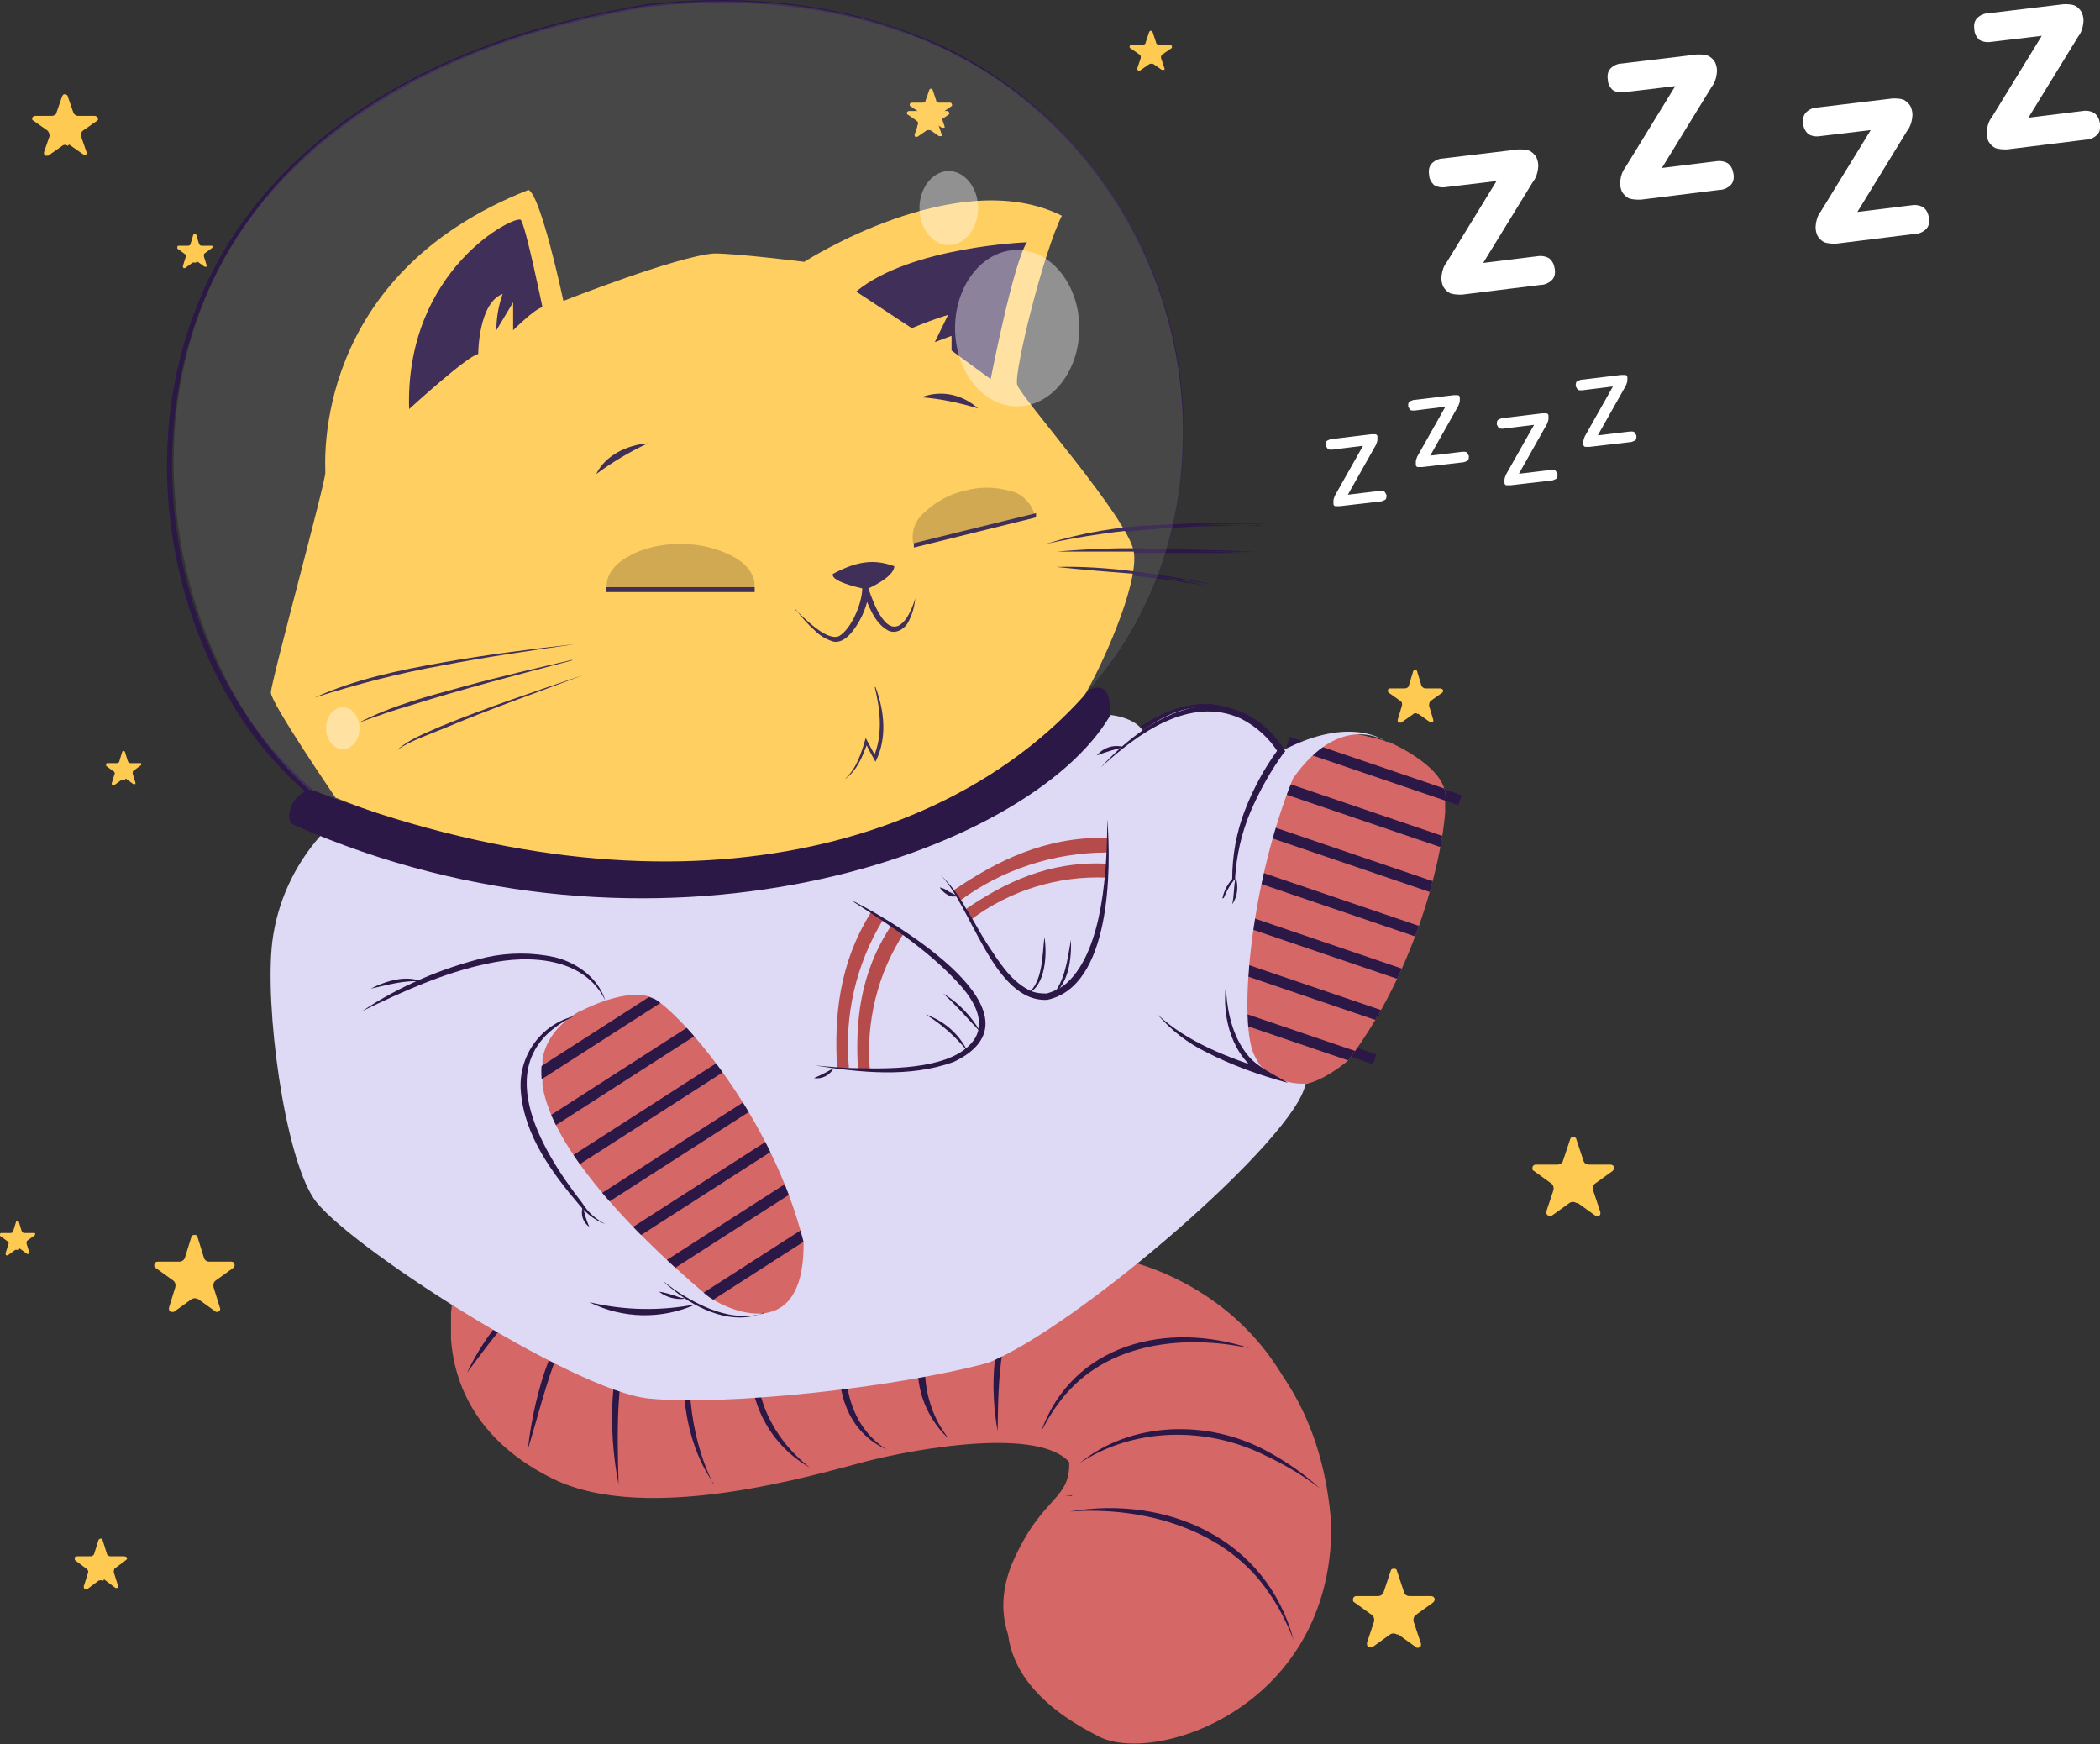 <?xml version="1.0" encoding="UTF-8"?>
<svg xmlns="http://www.w3.org/2000/svg" version="1.1" xmlns:xlink="http://www.w3.org/1999/xlink" viewBox="0 0 300.8 249.8">
  <rect x="0" y="0" width="300.8" height="249.8" fill="#333333" stroke="none"/>
  <defs>
    <style>
      .cls-1 {
        clip-path: url(#clippath-6);
      }

      .cls-2 {
        clip-path: url(#clippath-7);
      }

      .cls-3 {
        clip-path: url(#clippath-17);
      }

      .cls-4 {
        clip-path: url(#clippath-15);
      }

      .cls-5 {
        fill: #ffca51;
      }

      .cls-6 {
        clip-path: url(#clippath-18);
      }

      .cls-7 {
        clip-path: url(#clippath-4);
      }

      .cls-8 {
        fill: #ded9f4;
      }

      .cls-9 {
        clip-path: url(#clippath-9);
      }

      .cls-10 {
        clip-path: url(#clippath-10);
      }

      .cls-11 {
        fill: #fff;
      }

      .cls-12 {
        opacity: .4;
      }

      .cls-13 {
        clip-path: url(#clippath-11);
      }

      .cls-14 {
        fill: none;
      }

      .cls-15 {
        clip-path: url(#clippath-1);
      }

      .cls-16 {
        fill: #2b1847;
      }

      .cls-17 {
        isolation: isolate;
      }

      .cls-18 {
        clip-path: url(#clippath-5);
      }

      .cls-19 {
        clip-path: url(#clippath-20);
      }

      .cls-20 {
        clip-path: url(#clippath-8);
      }

      .cls-21 {
        fill: #b64b4b;
      }

      .cls-22 {
        clip-path: url(#clippath-3);
      }

      .cls-23 {
        clip-path: url(#clippath-12);
      }

      .cls-24 {
        clip-path: url(#clippath-14);
      }

      .cls-25 {
        clip-path: url(#clippath-19);
      }

      .cls-26 {
        fill: #cba03f;
      }

      .cls-27 {
        fill: #d66767;
      }

      .cls-28 {
        clip-path: url(#clippath-16);
      }

      .cls-29 {
        clip-path: url(#clippath-2);
      }

      .cls-30 {
        opacity: .1;
      }

      .cls-31 {
        clip-path: url(#clippath-13);
      }

      .cls-32 {
        clip-path: url(#clippath);
      }

      .cls-33 {
        opacity: 0;
      }
    </style>
    <clipPath id="clippath">
      <rect class="cls-14" x="65.4" y="180.2" width="123.9" height="66.7"/>
    </clipPath>
    <clipPath id="clippath-1">
      <rect class="cls-14" x="177.2" y="105" width="28.1" height="49.2"/>
    </clipPath>
    <clipPath id="clippath-2">
      <rect class="cls-14" x="40.3" y="144.5" width="145.4" height="53.9"/>
    </clipPath>
    <clipPath id="clippath-3">
      <rect class="cls-14" x="78.2" y="141.5" width="36.9" height="44.9"/>
    </clipPath>
    <clipPath id="clippath-4">
      <rect class="cls-14" x="119.5" y="129.9" width="6.6" height="22"/>
    </clipPath>
    <clipPath id="clippath-5">
      <rect class="cls-14" x="122.5" y="131.8" width="6.6" height="20.4"/>
    </clipPath>
    <clipPath id="clippath-6">
      <rect class="cls-14" x="136.2" y="119.4" width="21.6" height="8.8"/>
    </clipPath>
    <clipPath id="clippath-7">
      <rect class="cls-14" x="137.7" y="122.9" width="20" height="7.9"/>
    </clipPath>
    <clipPath id="clippath-8">
      <rect class="cls-14" x="64.6" y="181.9" width="126.2" height="67.9"/>
    </clipPath>
    <clipPath id="clippath-9">
      <rect class="cls-14" x="38.8" y="37.8" width="106.2" height="87"/>
    </clipPath>
    <clipPath id="clippath-10">
      <rect class="cls-14" x="24.9" y=".2" width="144.7" height="124.4"/>
    </clipPath>
    <clipPath id="clippath-11">
      <rect class="cls-14" x="46.7" y="24.5" width="107.9" height="82.8"/>
    </clipPath>
    <clipPath id="clippath-12">
      <rect class="cls-14" x="178.4" y="105.3" width="28.6" height="50.1"/>
    </clipPath>
    <clipPath id="clippath-13">
      <path class="cls-14" d="M198.8,106.2s7.6,3.2,8.2,7.3c.6,4.1-2.5,23.3-13.9,38.4-12.1,9.9-14.8-3.7-14.6-6.2.4-12.7,2.7-40.3,16-40.3,1.5,0,3,.3,4.4.9h0Z"/>
    </clipPath>
    <clipPath id="clippath-14">
      <rect class="cls-14" x="39" y="145.6" width="148" height="54.9"/>
    </clipPath>
    <clipPath id="clippath-15">
      <rect class="cls-14" x="77.7" y="142.5" width="37.5" height="45.7"/>
    </clipPath>
    <clipPath id="clippath-16">
      <path class="cls-14" d="M93.8,143.1c3.6,2.1,16.7,16.4,21.3,34.8.2,15.6-12.1,9.2-14,7.5-10.6-9-34.1-31.1-18.2-40.5,0,0,4.5-2.4,8.1-2.4.9,0,1.9.2,2.7.6h0Z"/>
    </clipPath>
    <clipPath id="clippath-17">
      <rect class="cls-14" x="119.7" y="130.6" width="6.8" height="22.4"/>
    </clipPath>
    <clipPath id="clippath-18">
      <rect class="cls-14" x="122.7" y="132.6" width="6.7" height="20.8"/>
    </clipPath>
    <clipPath id="clippath-19">
      <rect class="cls-14" x="136.6" y="120" width="22" height="9"/>
    </clipPath>
    <clipPath id="clippath-20">
      <rect class="cls-14" x="138.2" y="123.5" width="20.4" height="8.1"/>
    </clipPath>
  </defs>
  <!-- Generator: Adobe Illustrator 28.7.1, SVG Export Plug-In . SVG Version: 1.2.0 Build 142)  -->
  <g>
    <g id="Capa_1">
      <g>
        <g id="Grupo_479" class="cls-17">
          <g id="Grupo_478">
            <g class="cls-32">
              <g id="Grupo_477">
                <g id="Trazado_2981">
                  <path class="cls-27" d="M160.7,180.4s26.6,4.7,28.6,35.9c0,25.9-25.6,33.9-33.1,29.4-4.6-2.3-16.2-9.1-11.3-21.6,4.5-10.5,8.8-8.9,8.2-15.6-2.7-6.7-22.4-3.1-29.2-1.3s-30.8,9-44.1,2.4-15-17.4-14.3-24.2,95.1-5,95.1-5"/>
                </g>
              </g>
            </g>
          </g>
        </g>
        <g id="Trazado_2982">
          <path class="cls-16" d="M152.5,214.3c10.5-.8,22.1,2.4,28.1,11.5,1.2,1.7,2.2,3.5,3,5.4l.5,1.1c-3.8-14.2-17.7-20.4-31.6-18"/>
        </g>
        <g id="Trazado_2983">
          <path class="cls-16" d="M153.8,207.4c7.7-5.1,17.8-5.2,26-1.2,2.8,1.3,5.4,2.9,7.9,4.7-2.3-2.1-4.8-3.9-7.6-5.3-8.2-4.4-19.1-4.2-26.3,1.8"/>
        </g>
        <g id="Trazado_2984">
          <path class="cls-16" d="M177.8,191.2c-11.6-3.9-25-.6-29.4,11.8.7-1.3,1.4-2.5,2.3-3.7,6.1-8.7,17.4-10.1,27.1-8.1"/>
        </g>
        <g id="Trazado_2985">
          <path class="cls-16" d="M142.3,203c.1-6.3,0-16.9,5.4-21.1-.9.4-1.6,1-2.3,1.7-4.1,4.8-4.2,13.4-3.1,19.4"/>
        </g>
        <g id="Trazado_2986">
          <path class="cls-16" d="M135.2,203.7c-3.9-5-4-11.8-1.7-17.4.4-1.3,1.1-2.7,1.7-4-.5.8-1.1,1.6-1.6,2.4-.2.4-.8,1.5-1,2-.9,2-1.4,4.2-1.5,6.4-.3,4,1.2,7.8,4.1,10.6"/>
        </g>
        <g id="Trazado_2987">
          <path class="cls-16" d="M126.7,205.5c-5.3-3.2-6.5-9.7-5.4-15.5.5-2.6,1.2-5.2,2.2-7.7-1.1,1.9-1.9,3.9-2.5,6-2,6.3-.9,14.3,5.7,17.2"/>
        </g>
        <g id="Trazado_2988">
          <path class="cls-16" d="M115.9,208.1c-5.9-4.6-8.8-11.7-6.9-19,.6-2.3,1.5-4.6,2.6-6.7-1.4,2-2.5,4.2-3.3,6.6-2.4,7.4.8,15.4,7.5,19.2"/>
        </g>
        <g id="Trazado_2989">
          <path class="cls-16" d="M102.4,210.4c-3.6-7.2-3.9-15.7-3-23.6.1-1.1.3-2.3.5-3.4-.3,1.1-.6,2.2-.9,3.4-1.6,7.7-1.3,17,3.4,23.6"/>
        </g>
        <g id="Trazado_2990">
          <path class="cls-16" d="M89,210.4c-.2-7.9-.6-17.9,3.4-25-5,6.2-4.8,17.5-3.4,25"/>
        </g>
        <g id="Trazado_2991">
          <path class="cls-16" d="M76.2,205.5c1.8-6,3.3-12.6,6.4-18,.5-.8,1.1-1.5,1.7-2.1-5.1,3.2-7.6,14.4-8.2,20.1"/>
        </g>
        <g id="Trazado_2992">
          <path class="cls-16" d="M67.7,194.7c3.5-4.5,8-11.3,13.6-13-6,.5-11.3,7.9-13.6,13"/>
        </g>
        <g id="Trazado_2997">
          <path class="cls-16" d="M130.9,77c0,.7,3,1.2,6.2,1.2s5.2-.4,5.2-1.2-3.2-1.2-6.3-1.2-5.1.5-5.1,1.2"/>
        </g>
        <g id="Trazado_3000">
          <path class="cls-16" d="M90.3,84.4c0,.6,3.5,1.2,7.8,1.2s7.8-.5,7.8-1.2-3.5-1.2-7.8-1.2-7.8.5-7.8,1.2"/>
        </g>
        <g id="Trazado_3001">
          <path class="cls-16" d="M59.6,59s8.1-7.4,9.6-7.7c0,0,0-7.1,3.5-8.4-.5,1.6-.9,3.4-.9,5.1l2.4-3.9v3.9s3-3.1,4.2-3.2c0,0-2.4-11.5-3-12.3s-16.3,6.8-15.7,26.6"/>
        </g>
        <g id="Trazado_3002">
          <path class="cls-16" d="M122.5,42.6l7.8,5.1c1.7-.7,3.4-1.3,5.1-1.9l-1.9,3.8,2.4-.9v2l5.5,4s3.3-16.6,5.2-19.2c0,0-16.3.6-24,6.9"/>
        </g>
        <g id="Trazado_3003">
          <path class="cls-16" d="M139.6,59c-2.1-2-5.2-2.6-7.9-1.6,2.7.2,5.4.8,7.9,1.6"/>
        </g>
        <g id="Trazado_3004">
          <path class="cls-16" d="M93.1,64c-2.9.2-6,1.7-7.3,4.3,2.3-1.7,4.7-3.1,7.3-4.3"/>
        </g>
        <g id="Trazado_3005">
          <path class="cls-16" d="M114,87.3c.8,1.1,1.7,2.1,2.7,3,.7.7,1.7,1.3,2.7,1.5,1.2.2,2.2-.8,2.8-1.6,1.3-1.7,2.1-3.7,2.2-5.7h-.8c.7,2.2,1.6,4.5,3.5,5.7,1.2.6,2.5-.3,2.9-1.3.5-1,.8-2,.9-3.1-.3,1-.7,2-1.3,2.9-2.5,3.5-4.6-2.2-5.3-4.2l-.9-2.8v2.9c-.1,2-1.5,5.4-3.3,6.5-1.8.8-5-2.5-6.2-3.7"/>
        </g>
        <g id="Trazado_3006">
          <path class="cls-16" d="M127.8,81.2c-2.4-.9-4.8-1-8.6,1.1-.4,1.2,4.7,2.2,4.7,2.2,0,0,4-1.7,3.9-3.3"/>
        </g>
        <g id="Trazado_3007">
          <path class="cls-16" d="M125,98.3c.8,3.2,1.2,6.8-.2,9.9h.4c-.5-.9-1-1.8-1.5-2.7-.6,2.1-1.2,4.4-3,5.8,1.8-1.2,2.6-3.3,3.2-5.2h-.4c.5.9,1,1.8,1.4,2.7,1.6-3.3,1.2-7.2,0-10.5"/>
        </g>
        <g id="Trazado_3008">
          <path class="cls-16" d="M180.5,75.3c-5.3-.2-10.6-.1-15.8.2-5.3.2-10.5,1.1-15.6,2.6h0c10.3-2.3,21-2.8,31.4-2.9"/>
        </g>
        <g id="Trazado_3009">
          <path class="cls-16" d="M178.6,79.2c-4.7-.2-9.3-.3-14-.4-4.7-.2-9.3,0-14,.4h0c9.3,0,18.7,0,28,0"/>
        </g>
        <g id="Trazado_3010">
          <path class="cls-16" d="M172.7,83.8c-7.3-1.3-14.7-2.7-22.1-2.4h0c3.7.3,7.4.6,11.1,1,3.7.3,7.5,1,11,1.4"/>
        </g>
        <g id="Trazado_3014">
          <path class="cls-5" d="M133.2,18.6l1.3.9c.1,0,.3,0,.4,0,0,0,0-.1,0-.2l-.5-1.5c0-.2,0-.4.2-.5l1.3-.9c.1,0,.1-.2,0-.4,0,0-.1-.1-.2-.1h-1.6c-.2,0-.4-.1-.4-.3l-.5-1.5c0-.1-.2-.2-.3-.2,0,0-.1,0-.2.2l-.5,1.5c0,.2-.2.3-.4.3h-1.6c-.1,0-.3.1-.3.3,0,0,0,.2.1.2l1.3.9c.2.1.2.3.2.5l-.5,1.5c0,.1,0,.3.2.3,0,0,.2,0,.2,0l1.3-.9c.2-.1.4-.1.5,0h0Z"/>
        </g>
        <g id="Trazado_3017">
          <path class="cls-5" d="M203.1,102.2l1.7,1.2c.1.1.4,0,.5,0,0,0,0-.2,0-.3l-.6-2c0-.2,0-.5.2-.7l1.7-1.2c.1-.1.2-.3,0-.5,0,0-.2-.1-.3-.1h-2.1c-.3,0-.5-.2-.6-.4l-.6-2c0-.2-.2-.3-.4-.2-.1,0-.2.1-.2.2l-.6,2c0,.2-.3.4-.6.4h-2.1c-.2,0-.3.1-.3.3,0,.1,0,.2.1.3l1.7,1.2c.2.1.3.4.2.7l-.6,2c0,.2,0,.4.2.4,0,0,.2,0,.3,0l1.7-1.2c.2-.2.5-.2.7,0h0Z"/>
        </g>
        <g id="Trazado_3018">
          <path class="cls-5" d="M28.3,186l2.5,1.8c.2.2.5.1.7-.1,0-.1.1-.3,0-.4l-.9-2.9c-.1-.4,0-.8.3-1l2.5-1.8c.2-.2.3-.5.1-.7,0-.1-.2-.2-.4-.2h-3.1c-.4,0-.7-.2-.8-.6l-.9-2.9c0-.3-.4-.4-.6-.3-.2,0-.3.2-.3.3l-.9,2.9c-.1.4-.5.6-.8.6h-3.1c-.3,0-.5.2-.5.5,0,.2,0,.3.2.4l2.5,1.8c.3.2.4.6.3,1l-.9,2.9c0,.3,0,.5.3.6.1,0,.3,0,.4,0l2.5-1.8c.3-.2.7-.2,1,0h0Z"/>
        </g>
        <g id="Trazado_3022">
          <path class="cls-5" d="M9.9,20.7l2,1.4c.2.1.4,0,.5,0,0-.1,0-.2,0-.3l-.8-2.3c0-.3,0-.6.3-.8l2-1.4c.2-.1.2-.4,0-.5,0-.1-.2-.2-.3-.2h-2.4c-.3,0-.6-.2-.7-.5l-.8-2.3c0-.2-.3-.3-.5-.3-.1,0-.2.1-.3.3l-.8,2.3c0,.3-.4.5-.7.5h-2.4c-.2,0-.4.2-.4.4,0,.1,0,.2.2.3l2,1.4c.2.2.3.5.3.8l-.8,2.3c0,.2,0,.4.2.5.1,0,.2,0,.4,0l2-1.4c.2-.2.6-.2.8,0h0Z"/>
        </g>
        <g id="Trazado_3023">
          <path class="cls-5" d="M165.1,9.1l1.3.9c.1,0,.3,0,.4,0,0,0,0-.1,0-.2l-.5-1.5c0-.2,0-.4.2-.5l1.3-.9c.1,0,.1-.2,0-.4,0,0-.1-.1-.2-.1h-1.6c-.2,0-.4-.1-.4-.3l-.5-1.5c0-.1-.2-.2-.3-.2,0,0-.1,0-.2.2l-.5,1.5c0,.2-.2.3-.4.3h-1.6c-.1,0-.3.1-.3.3,0,0,0,.2.1.2l1.3.9c.2.1.2.3.2.5l-.5,1.5c0,.1,0,.3.2.3,0,0,.2,0,.2,0l1.3-.9c.2-.1.4-.1.5,0h0Z"/>
        </g>
        <g id="Trazado_3024">
          <path class="cls-5" d="M14.9,226.2l1.6,1.2c.1.1.3,0,.4,0,0,0,0-.2,0-.3l-.6-1.9c0-.2,0-.5.2-.6l1.6-1.2c.1-.1.2-.3,0-.4,0,0-.2-.1-.3-.1h-2c-.2,0-.5-.2-.5-.4l-.6-1.9c0-.2-.2-.3-.4-.2,0,0-.2.1-.2.2l-.6,1.9c0,.2-.3.4-.5.4h-2c-.2,0-.3.1-.3.3s0,.2.1.3l1.6,1.2c.2.1.3.4.2.6l-.6,1.9c0,.2,0,.3.2.4,0,0,.2,0,.3,0l1.6-1.2c.2-.1.5-.1.7,0h0Z"/>
        </g>
        <g id="Grupo_551" class="cls-17">
          <g id="Grupo_550">
            <g class="cls-15">
              <g id="Grupo_549">
                <g id="Trazado_3090">
                  <path class="cls-27" d="M197.2,105.9s7.4,3.1,8,7.2-2.4,22.9-13.7,37.7c-11.8,9.7-14.5-3.7-14.3-6.1.4-13.7,3.1-45.2,20-38.8"/>
                </g>
              </g>
            </g>
          </g>
        </g>
        <g id="Rectángulo_358">
          <rect class="cls-16" x="196" y="97.4" width="1.5" height="26" transform="translate(28.9 261.1) rotate(-71.2)"/>
        </g>
        <g id="Rectángulo_359">
          <rect class="cls-16" x="193" y="103.2" width="1.5" height="26" transform="translate(21.4 262.2) rotate(-71.2)"/>
        </g>
        <g id="Rectángulo_360">
          <rect class="cls-16" x="191.2" y="109.4" width="1.5" height="26" transform="translate(14.3 264.8) rotate(-71.2)"/>
        </g>
        <g id="Rectángulo_361">
          <rect class="cls-16" x="189.1" y="115.7" width="1.5" height="26" transform="translate(6.9 267) rotate(-71.2)"/>
        </g>
        <g id="Rectángulo_362">
          <rect class="cls-16" x="187.4" y="121.9" width="1.5" height="26" transform="translate(-.1 269.7) rotate(-71.2)"/>
        </g>
        <g id="Rectángulo_363">
          <rect class="cls-16" x="184.5" y="127.8" width="1.5" height="26" transform="translate(-7.6 270.8) rotate(-71.2)"/>
        </g>
        <g id="Rectángulo_364">
          <rect class="cls-16" x="183.8" y="134.5" width="1.5" height="26" transform="translate(-14.5 274.7) rotate(-71.2)"/>
        </g>
        <g id="Trazado_3091-2">
          <path class="cls-14" d="M197.2,105.9s7.4,3.1,8,7.2-2.4,22.9-13.7,37.7c-11.8,9.7-14.5-3.7-14.3-6.1.4-12.4,2.6-39.6,15.7-39.6,1.5,0,2.9.3,4.3.9"/>
        </g>
        <g id="Grupo_558" class="cls-33">
          <g id="Grupo_557">
            <g class="cls-29">
              <g id="Grupo_556">
                <g id="Trazado_3094">
                  <path d="M40.3,144.5s7,19.8,8.9,21.5,34.2,20.9,43.2,22.6,44.1-2.5,46.4-3.2,38-22.4,42.8-32.2c1.5,1,2,1,4.2.8-.7,4.1-20.4,26.6-44.7,39.3-24,5.6-34.5,5.1-47.8,5-20.5-4.8-45.4-25.6-47.2-28.2-4.2-5.9-5.8-25.6-5.8-25.6"/>
                </g>
              </g>
            </g>
          </g>
        </g>
        <g id="Grupo_561" class="cls-17">
          <g id="Grupo_560">
            <g class="cls-22">
              <g id="Grupo_559">
                <g id="Trazado_3095">
                  <path class="cls-27" d="M83.5,143.9s7.1-3.9,10.6-1.8,16.4,16.1,21,34.2c.2,15.3-11.9,9.1-13.7,7.4-10.4-8.9-33.5-30.6-17.9-39.8"/>
                </g>
              </g>
            </g>
          </g>
        </g>
        <g id="Rectángulo_368">
          <rect class="cls-16" x="73.8" y="146.3" width="26" height="1.5" transform="translate(-65.7 70.1) rotate(-32.7)"/>
        </g>
        <g id="Rectángulo_369">
          <rect class="cls-16" x="76.4" y="152.3" width="26" height="1.5" transform="translate(-68.5 72.5) rotate(-32.7)"/>
        </g>
        <g id="Rectángulo_370">
          <rect class="cls-16" x="80.2" y="157.5" width="26" height="1.5" transform="translate(-70.7 75.4) rotate(-32.7)"/>
        </g>
        <g id="Rectángulo_371">
          <rect class="cls-16" x="83.8" y="163.1" width="26" height="1.5" transform="translate(-73.1 78.2) rotate(-32.7)"/>
        </g>
        <g id="Rectángulo_372">
          <rect class="cls-16" x="87.6" y="168.3" width="26" height="1.5" transform="translate(-75.3 81.1) rotate(-32.7)"/>
        </g>
        <g id="Rectángulo_373">
          <rect class="cls-16" x="90.4" y="174.2" width="26" height="1.5" transform="translate(-78.1 83.5) rotate(-32.7)"/>
        </g>
        <g id="Rectángulo_374">
          <rect class="cls-16" x="95.2" y="179" width="26" height="1.5" transform="translate(-79.9 86.8) rotate(-32.7)"/>
        </g>
        <g id="Trazado_3096-2">
          <path class="cls-14" d="M94.1,142.1c3.5,2.1,16.4,16.1,21,34.2.2,15.3-11.9,9.1-13.7,7.4-10.4-8.9-33.5-30.6-17.9-39.8,0,0,4.4-2.4,8-2.4.9,0,1.8.2,2.6.6"/>
        </g>
        <g id="Grupo_568" class="cls-17">
          <g id="Grupo_567">
            <g class="cls-7">
              <g id="Grupo_566">
                <g id="Trazado_3097">
                  <path class="cls-21" d="M124.4,129.9l1.8,1.1c-3.8,6.3-5.5,13.6-4.9,20.9h-1.7c-.4-7.2.2-14.7,4.8-22"/>
                </g>
              </g>
            </g>
          </g>
        </g>
        <g id="Grupo_571" class="cls-17">
          <g id="Grupo_570">
            <g class="cls-18">
              <g id="Grupo_569">
                <g id="Trazado_3098">
                  <path class="cls-21" d="M127.4,131.8l1.7,1c-3.7,5.7-5.4,12.6-4.8,19.4h-1.7c-.4-6.7.2-13.6,4.8-20.4"/>
                </g>
              </g>
            </g>
          </g>
        </g>
        <g id="Grupo_574" class="cls-17">
          <g id="Grupo_573">
            <g class="cls-1">
              <g id="Grupo_572">
                <g id="Trazado_3099">
                  <path class="cls-21" d="M157.8,119.5v2.1c-7.5,0-14.7,2.4-20.7,6.7l-.9-1.4c6.1-4.1,12.9-7.5,21.6-7.4"/>
                </g>
              </g>
            </g>
          </g>
        </g>
        <g id="Grupo_577" class="cls-17">
          <g id="Grupo_576">
            <g class="cls-2">
              <g id="Grupo_575">
                <g id="Trazado_3100">
                  <path class="cls-21" d="M157.7,123v2c-6.8-.2-13.5,1.8-19.1,5.9l-.9-1.4c5.6-3.8,11.8-6.9,20-6.5"/>
                </g>
              </g>
            </g>
          </g>
        </g>
        <g id="Trazado_3101">
          <path class="cls-16" d="M174.2,127.9c.3-1,.9-1.9,1.6-2.7.2-3.2.9-6.4,2.2-9.4,1.2-3,2.8-5.8,4.8-8.4l.2-.2c-.7-1.2-1.6-2.3-2.6-3.2-7.8-7.1-17.4-1-23.2,5.5,5.1-4.7,12.5-10.1,19.7-6.8,2.2,1.1,4,2.7,5.3,4.8v-.5c-1.9,2.6-3.5,5.6-4.7,8.6-1.2,3.1-1.8,6.3-1.8,9.6-.7.8-1.1,1.7-1.4,2.7"/>
        </g>
        <g id="Trazado_3102">
          <path class="cls-16" d="M175.8,124.9c-.3,1.3-.2,2.5-.5,3.8.7-1.1.9-2.5.5-3.8"/>
        </g>
        <g id="Trazado_3103">
          <path class="cls-16" d="M160.1,106.6c-1.4-.3-2.9,0-3.8,1.2,1.2-.5,2.5-.9,3.8-1.2"/>
        </g>
        <g id="Trazado_3104">
          <path class="cls-16" d="M174.4,140.2c-.6,4.7.8,10.2,5.2,12.6l.3-.8c-5.3-1.8-10.9-3.9-15.1-7.7,1.9,2.2,4.2,4,6.8,5.3,3.7,1.9,7.5,3.3,11.5,4.3-1.7-1-4.4-2.3-5.7-3.9-2.2-2.7-3-6.3-3-9.7"/>
        </g>
        <g id="Trazado_3105">
          <path class="cls-16" d="M87.1,142.4c-1-3.1-4-5.3-7.1-6.1-3.2-.7-6.4-.7-9.6,0-6.2,1.5-12.1,4-17.5,7.5,5.7-2.7,11.5-5.4,17.7-6.7,5.8-1.3,13.6-.9,16.5,5.2"/>
        </g>
        <g id="Trazado_3106">
          <path class="cls-16" d="M61.4,139.7c-2.3-.9-5.1-.1-7.2.9,2.4-.5,4.8-1.3,7.2-.9"/>
        </g>
        <g id="Trazado_3107">
          <path class="cls-16" d="M82.5,144.5c-4.6,1.3-7.7,5.7-7.3,10.5.5,6.2,4.4,11.4,8.3,16,.9,1.2,2.2,2.1,3.6,2.7-1.3-.7-2.5-1.7-3.3-3-6-7.7-13.4-20.3-1.3-26.2"/>
        </g>
        <g id="Trazado_3108">
          <path class="cls-16" d="M84,171.3c-.4,1,0,2.2.8,2.9-.4-.9-.7-1.9-.8-2.9"/>
        </g>
        <g id="Trazado_3109">
          <path class="cls-16" d="M109.5,186.3c-4.4,1.3-8.9-.9-12.5-3.3-.5-.4-1-.8-1.6-1.1.5.4,1,.9,1.4,1.3,3.4,2.8,8.3,5,12.7,3.2"/>
        </g>
        <g id="Trazado_3110">
          <path class="cls-16" d="M99.9,185c-5,1-10.1.8-15.1-.3,4.7,2.4,10.2,2.5,15.1.3"/>
        </g>
        <g id="Trazado_3111">
          <path class="cls-16" d="M98.4,184.2c0,.2-.3,0-.4,0-.5,0-.9-.3-1.4-.4-.6-.2-1.3-.4-1.9-.5,1,.8,2.3,1.2,3.6,1,0,0,.2-.1.1-.2"/>
        </g>
        <g id="Trazado_3112">
          <path class="cls-16" d="M157.8,116.8c0,6.7-.5,18.4-5.7,23.1-.8.7-1.8,1.2-2.9,1.4-.9,0-1.8-.1-2.6-.6-2.6-1.4-4.2-4-5.7-6.4-1-1.7-2-3.4-3-5.1-.9-1.8-2.2-3.3-3.6-4.7,4.5,4.3,7.5,18.1,15.1,17.7,8.9-1.9,9.1-18.3,8.5-25.4"/>
        </g>
        <g id="Trazado_3113">
          <path class="cls-16" d="M136.6,127.6c-.4-.2-.8-.4-1.2-.6-.4-.2-.8-.4-1.2-.6.4.6,1,1.1,1.7,1.3.2,0,.5,0,.7,0"/>
        </g>
        <g id="Trazado_3114">
          <path class="cls-16" d="M152.7,133.8c-.5,2.7-.8,5.7-2.7,7.9,2.3-1.7,2.8-5.2,2.7-7.9"/>
        </g>
        <g id="Trazado_3115">
          <path class="cls-16" d="M149,133.4c-.3,2.4-.2,6.4-2.4,7.9,2.6-1.1,2.7-5.6,2.4-7.9"/>
        </g>
        <g id="Trazado_3116">
          <path class="cls-16" d="M122.1,128.5c5.4,3.5,11,7.1,15.3,12,1.7,2,3.4,4.8,1.8,7.3-2.8,4.2-11.4,4.2-16,4.2-2.2,0-4.3-.2-6.5-.4,6.4,1,13.3,1.8,19.5-.5,13.7-6.5-7.7-19.4-14.1-22.6"/>
        </g>
        <g id="Trazado_3117">
          <path class="cls-16" d="M140,146.8c-1.2-2.3-3.1-4.2-5.4-5.5,1.9,1.7,3.5,3.7,5.4,5.5"/>
        </g>
        <g id="Trazado_3118">
          <path class="cls-16" d="M138.1,149.5c-1.2-2.5-3.3-4.4-5.9-5.2,2.3,1.4,4.3,3.1,5.9,5.2"/>
        </g>
        <g id="Trazado_3119">
          <path class="cls-16" d="M119.3,151.9c-.9.5-1.8,1-2.7,1.4,1.1.2,2.2-.4,2.7-1.4"/>
        </g>
        <g id="Grupo_601">
          <g id="Trazado_3126">
            <path class="cls-11" d="M209.4,42.2c-.6,0-1.1,0-1.7-.2-.4-.2-.8-.6-1-1-.2-.5-.3-1-.2-1.6.1-.7.3-1.3.7-1.8l8.1-13.2.2,1.4-8.4,1c-.6.1-1.2,0-1.7-.3-.4-.4-.7-.9-.7-1.5-.1-.6,0-1.2.4-1.6.4-.4,1-.7,1.6-.7l10.8-1.3c.6,0,1.1,0,1.6.2.4.2.8.6,1,1,.2.5.3,1,.2,1.6-.1.7-.3,1.3-.7,1.8l-8.1,13.2-.2-1.4,8.9-1.1c.6-.1,1.2,0,1.7.3.5.4.7.9.8,1.5.1.6,0,1.2-.4,1.6-.4.4-1,.7-1.6.7l-11.3,1.4Z"/>
          </g>
          <g id="Trazado_3125">
            <path class="cls-11" d="M235,28.6c-.6,0-1.1,0-1.7-.2-.4-.2-.8-.6-1-1-.2-.5-.3-1-.2-1.6.1-.7.3-1.3.7-1.8l8.1-13.2.2,1.4-8.4,1c-.6.1-1.2,0-1.7-.3-.4-.4-.7-.9-.7-1.5-.1-.6,0-1.2.4-1.6.4-.4,1-.7,1.6-.7l10.8-1.3c.6,0,1.1,0,1.6.2.4.2.8.6,1,1,.2.5.3,1,.2,1.6-.1.7-.3,1.3-.7,1.8l-8.1,13.2-.2-1.4,8.9-1.1c.6-.1,1.2,0,1.7.3.5.4.7.9.8,1.5.1.6,0,1.2-.4,1.6-.4.4-1,.7-1.6.7l-11.3,1.4Z"/>
          </g>
          <g id="Trazado_3124">
            <path class="cls-11" d="M263,34.9c-.6,0-1.1,0-1.7-.2-.4-.2-.8-.6-1-1-.2-.5-.3-1-.2-1.6.1-.7.3-1.3.7-1.8l8.1-13.2.2,1.4-8.4,1c-.6.1-1.2,0-1.7-.3-.4-.4-.7-.9-.7-1.5-.1-.6,0-1.2.4-1.6.4-.4,1-.7,1.6-.7l10.8-1.3c.6,0,1.1,0,1.6.2.4.2.8.6,1,1,.2.5.3,1,.2,1.6-.1.7-.3,1.3-.7,1.8l-8.1,13.2-.2-1.4,8.9-1.1c.6-.1,1.2,0,1.7.3.5.4.7.9.8,1.5.1.6,0,1.2-.4,1.6-.4.4-1,.7-1.6.7l-11.3,1.4Z"/>
          </g>
          <g id="Trazado_3123">
            <path class="cls-11" d="M287.5,21.4c-.6,0-1.1,0-1.7-.2-.4-.2-.8-.6-1-1-.2-.5-.3-1-.2-1.6.1-.7.3-1.3.7-1.8l8.1-13.2.2,1.4-8.4,1c-.6.1-1.2,0-1.7-.3-.4-.4-.7-.9-.7-1.5-.1-.6,0-1.2.4-1.6.4-.4,1-.7,1.6-.7l10.8-1.3c.6,0,1.1,0,1.6.2.4.2.8.6,1,1,.2.5.3,1,.2,1.6-.1.7-.3,1.3-.7,1.8l-8.1,13.2-.2-1.4,8.9-1.1c.6-.1,1.2,0,1.7.3.5.4.7.9.8,1.5.1.6,0,1.2-.4,1.6-.4.4-1,.7-1.6.7l-11.3,1.4Z"/>
          </g>
        </g>
        <g id="Grupo_598">
          <g id="Z" class="cls-17">
            <g class="cls-17">
              <path class="cls-11" d="M191.9,72.5c-.2,0-.4,0-.6,0-.2,0-.3-.2-.3-.3,0-.2,0-.3,0-.5,0-.2.1-.4.2-.7l4.4-7.8v.6c0,0-4.8.6-4.8.6-.3,0-.5,0-.6-.1-.1-.1-.2-.3-.3-.5,0-.2,0-.4.1-.6.1-.1.3-.2.6-.3l5.8-.7c.2,0,.4,0,.6,0,.2,0,.3.2.3.3,0,.2,0,.3,0,.5,0,.2-.1.4-.2.7l-4.4,7.8v-.6c0,0,5-.6,5-.6.3,0,.5,0,.6.1.1.1.2.3.3.5,0,.2,0,.4-.1.6-.1.1-.3.2-.6.3l-6,.7Z"/>
            </g>
          </g>
          <g id="Z-2" class="cls-17">
            <g class="cls-17">
              <path class="cls-11" d="M203.7,66.9c-.2,0-.4,0-.6,0-.2,0-.3-.2-.3-.3,0-.2,0-.3,0-.5,0-.2.1-.4.2-.7l4.4-7.8v.6c0,0-4.8.6-4.8.6-.3,0-.5,0-.6-.1-.1-.1-.2-.3-.3-.5,0-.2,0-.4.1-.6.1-.1.3-.2.6-.3l5.8-.7c.2,0,.4,0,.6,0,.2,0,.3.2.3.3,0,.2,0,.3,0,.5,0,.2-.1.4-.2.7l-4.4,7.8v-.6c0,0,5-.6,5-.6.3,0,.5,0,.6.1.1.1.2.3.3.5,0,.2,0,.4-.1.6-.1.1-.3.2-.6.3l-6,.7Z"/>
            </g>
          </g>
          <g id="Z-3" class="cls-17">
            <g class="cls-17">
              <path class="cls-11" d="M216.4,69.5c-.2,0-.4,0-.6,0-.2,0-.3-.2-.3-.3,0-.2,0-.3,0-.5,0-.2.1-.4.2-.7l4.4-7.8v.6c0,0-4.8.6-4.8.6-.3,0-.5,0-.6-.1-.1-.1-.2-.3-.3-.5,0-.2,0-.4.1-.6.1-.1.3-.2.6-.3l5.8-.7c.2,0,.4,0,.6,0,.2,0,.3.2.3.3,0,.2,0,.3,0,.5,0,.2-.1.4-.2.7l-4.4,7.8v-.6c0,0,5-.6,5-.6.3,0,.5,0,.6.1.1.1.2.3.3.5,0,.2,0,.4-.1.6-.1.1-.3.2-.6.3l-6,.7Z"/>
            </g>
          </g>
          <g id="Z-4" class="cls-17">
            <g class="cls-17">
              <path class="cls-11" d="M227.7,64c-.2,0-.4,0-.6,0-.2,0-.3-.2-.3-.3,0-.2,0-.3,0-.5,0-.2.1-.4.2-.7l4.4-7.8v.6c0,0-4.8.6-4.8.6-.3,0-.5,0-.6-.1-.1-.1-.2-.3-.3-.5,0-.2,0-.4.1-.6.1-.1.3-.2.6-.3l5.8-.7c.2,0,.4,0,.6,0,.2,0,.3.2.3.3,0,.2,0,.3,0,.5,0,.2-.1.4-.2.7l-4.4,7.8v-.6c0,0,5-.6,5-.6.3,0,.5,0,.6.1.1.1.2.3.3.5,0,.2,0,.4-.1.6-.1.1-.3.2-.6.3l-6,.7Z"/>
            </g>
          </g>
        </g>
        <g id="Grupo_479-2" class="cls-17">
          <g id="Grupo_478-2">
            <g class="cls-20">
              <g id="Grupo_477-2">
                <g id="Trazado_2981-2">
                  <path class="cls-27" d="M161.6,182.1s27,4.8,29.1,36.5c0,26.4-26.1,34.5-33.7,29.9-4.7-2.4-16.5-9.3-11.5-22,4.6-10.7,8.9-9,8.4-15.9-2.8-6.8-22.8-3.1-29.8-1.3s-31.3,9.2-44.9,2.5-15.3-17.7-14.5-24.7,96.9-5.1,96.9-5.1"/>
                </g>
              </g>
            </g>
          </g>
        </g>
        <g id="Trazado_2982-2">
          <path class="cls-16" d="M153.2,216.5c10.6-.8,22.5,2.5,28.6,11.7,1.2,1.7,2.2,3.6,3,5.5l.5,1.2c-3.9-14.5-18.1-20.8-32.1-18.4"/>
        </g>
        <g id="Trazado_2983-2">
          <path class="cls-16" d="M154.6,209.6c7.8-5.2,18.2-5.3,26.5-1.2,2.8,1.3,5.5,2.9,8,4.8-2.3-2.1-4.9-3.9-7.7-5.4-8.3-4.5-19.4-4.3-26.8,1.8"/>
        </g>
        <g id="Trazado_2984-2">
          <path class="cls-16" d="M179,193.1c-11.8-3.9-25.4-.7-29.9,12,.7-1.3,1.4-2.6,2.3-3.8,6.2-8.9,17.7-10.3,27.6-8.2"/>
        </g>
        <g id="Trazado_2985-2">
          <path class="cls-16" d="M142.9,205c.1-6.5,0-17.2,5.5-21.5-.9.4-1.7,1-2.3,1.8-4.2,4.9-4.3,13.6-3.2,19.7"/>
        </g>
        <g id="Trazado_2986-2">
          <path class="cls-16" d="M135.7,205.8c-3.9-5.1-4-12-1.7-17.7.4-1.3,1.2-2.7,1.7-4-.6.8-1.1,1.6-1.6,2.5-.2.5-.8,1.6-1,2-.9,2.1-1.4,4.3-1.6,6.5-.3,4,1.3,8,4.2,10.8"/>
        </g>
        <g id="Trazado_2987-2">
          <path class="cls-16" d="M127,207.6c-5.3-3.3-6.6-9.9-5.5-15.7.5-2.7,1.3-5.3,2.2-7.9-1.1,1.9-1.9,4-2.6,6.1-2,6.4-.9,14.5,5.9,17.5"/>
        </g>
        <g id="Trazado_2988-2">
          <path class="cls-16" d="M116,210.2c-6-4.7-9-11.9-7-19.4.6-2.4,1.5-4.7,2.6-6.9-1.5,2-2.6,4.3-3.3,6.7-2.4,7.5.8,15.7,7.7,19.6"/>
        </g>
        <g id="Trazado_2989-2">
          <path class="cls-16" d="M102.2,212.6c-3.7-7.4-4-15.9-3-24,.2-1.2.4-2.3.5-3.5-.3,1.1-.7,2.3-.9,3.4-1.7,7.9-1.3,17.3,3.5,24.1"/>
        </g>
        <g id="Trazado_2990-2">
          <path class="cls-16" d="M88.6,212.6c-.2-8.1-.6-18.3,3.4-25.4-5.1,6.3-4.9,17.8-3.4,25.4"/>
        </g>
        <g id="Trazado_2991-2">
          <path class="cls-16" d="M75.6,207.6c1.9-6.1,3.3-12.8,6.5-18.3.5-.8,1.1-1.5,1.8-2.1-5.2,3.2-7.7,14.6-8.3,20.5"/>
        </g>
        <g id="Trazado_2992-2">
          <path class="cls-16" d="M66.9,196.6c3.5-4.6,8.1-11.5,13.9-13.2-6.1.5-11.5,8.1-13.9,13.2"/>
        </g>
        <g id="Trazado_2993">
          <path class="cls-5" d="M48.1,114.3s-9.3-13.6-9.3-15.1,7.8-30,7.8-31.5-1.9-28.3,29.1-40.5c1.8.8,5,15.9,5,15.9,0,0,16.2-6.4,21.6-6.8,3.3,0,12.9,1.2,12.9,1.2,0,0,21.9-14.1,36.9-6.6-2.6,5.1-6.9,22.4-6.4,24.2s15.9,19.1,16.7,23.9-5,17.3-7.2,20.8-35.9,42.9-107,14.5"/>
        </g>
        <g id="Grupo_482" class="cls-33">
          <g id="Grupo_481">
            <g class="cls-9">
              <g id="Grupo_480">
                <g id="Trazado_2994">
                  <path d="M58.7,37.8s-10.1,11.8-8.7,30.6-3.8,21-2.4,26.6,5.4,13.3,6.5,14.3,24.4,19.8,90.6.4c4,3.7-34.3,17.3-42.1,14.6-13.7,1.8-40-1.8-54.4-10-1.9-2.6-7.4-10.6-9.3-15.1,1.5-7.9,7.8-31.5,7.8-31.5-.3-11.2,4.1-22.1,12.1-29.9"/>
                </g>
              </g>
            </g>
          </g>
        </g>
        <g id="Trazado_3001-2">
          <path class="cls-16" d="M58.7,58.5s8.2-7.5,9.8-7.8c0,0,0-7.3,3.5-8.6-.6,1.7-.9,3.4-.9,5.2l2.4-4v4s3.1-3.1,4.2-3.3c0,0-2.4-11.7-3.1-12.5s-16.6,7-16,27.1"/>
        </g>
        <g id="Trazado_3002-2">
          <path class="cls-16" d="M122.7,41.8l7.9,5.2c1.7-.7,3.5-1.4,5.2-1.9l-1.9,3.9,2.4-.9v2.1l5.6,4.1s3.3-16.9,5.2-19.6c0,0-16.6.6-24.4,7"/>
        </g>
        <g id="Trazado_3003-2">
          <path class="cls-16" d="M140.1,58.5c-2.2-2-5.3-2.7-8.1-1.6,2.7.2,5.5.8,8.1,1.6"/>
        </g>
        <g id="Trazado_3004-2">
          <path class="cls-16" d="M92.8,63.5c-2.9.2-6.1,1.7-7.4,4.4,2.3-1.7,4.8-3.2,7.4-4.4"/>
        </g>
        <g id="Trazado_3005-2">
          <path class="cls-16" d="M114,87.3c.8,1.1,1.7,2.1,2.7,3,.8.8,1.7,1.3,2.7,1.6,1.2.2,2.2-.8,2.8-1.6,1.3-1.7,2.1-3.7,2.3-5.8l-.9.2c.8,2,1.6,4.5,3.6,5.6,1.2.6,2.5-.3,3-1.4.5-1,.8-2.1.9-3.2-.3,1-.7,2-1.3,2.9-2.6,3.6-4.7-2.2-5.4-4.3l-.9-2.8v3c-.1,2-1.5,5.5-3.3,6.6-1.8.8-5-2.6-6.3-3.8"/>
        </g>
        <g id="Trazado_3006-2">
          <path class="cls-16" d="M128.1,81.1c-2.5-.9-4.9-1-8.8,1.1-.4,1.2,4.8,2.2,4.8,2.2,0,0,4.1-1.7,4-3.4"/>
        </g>
        <g id="Trazado_3007-2">
          <path class="cls-16" d="M125.3,98.4c.8,3.3,1.2,6.9-.2,10.1h.4c-.5-.9-1-1.9-1.5-2.8-.6,2.1-1.3,4.4-3,5.9,1.8-1.2,2.6-3.4,3.3-5.3h-.4c.5,1,1,1.9,1.5,2.8,1.7-3.3,1.3-7.3,0-10.7"/>
        </g>
        <g id="Trazado_3008-2">
          <path class="cls-16" d="M181.8,75c-5.4-.2-10.7-.1-16.1.2-5.4.2-10.7,1.1-15.9,2.7h0c10.5-2.3,21.4-2.9,32-2.9"/>
        </g>
        <g id="Trazado_3009-2">
          <path class="cls-16" d="M179.8,79c-4.7-.2-9.5-.3-14.2-.4-4.7-.2-9.5,0-14.2.4h0c9.5,0,19.1,0,28.5,0"/>
        </g>
        <g id="Trazado_3010-2">
          <path class="cls-16" d="M173.8,83.7c-7.4-1.4-14.9-2.7-22.5-2.5h0c3.8.4,7.5.7,11.3,1,3.7.4,7.6,1,11.2,1.5"/>
        </g>
        <g id="Trazado_3011">
          <path class="cls-16" d="M82,92.3c-6.3.7-12.5,1.5-18.7,2.6-6.2,1.1-12.5,2.4-18.2,5h0c6-1.9,12.1-3.5,18.3-4.6,6.2-1.2,12.5-2.1,18.7-3"/>
        </g>
        <g id="Trazado_3012">
          <path class="cls-16" d="M82,94.5c-5.2,1.2-10.4,2.4-15.5,3.8-5.1,1.4-10.3,2.7-15.1,5.2h0c2.5-.9,5-1.8,7.5-2.5,7.6-2.4,15.4-4.4,23-6.4"/>
        </g>
        <g id="Trazado_3013">
          <path class="cls-16" d="M83.5,96.7c-6.8,2.3-13.7,4.6-20.3,7.3-2.2,1-4.5,1.8-6.3,3.4h0c1.9-1.3,4.3-2.1,6.5-3,6.6-2.8,13.5-5.2,20.1-7.7"/>
        </g>
        <g id="Trazado_3014-2">
          <path class="cls-5" d="M133.6,17.4l1.3.9c.1,0,.3,0,.4,0,0,0,0-.2,0-.2l-.5-1.5c0-.2,0-.4.2-.5l1.3-.9c.1,0,.1-.2,0-.4,0,0-.1-.1-.2-.1h-1.6c-.2,0-.4-.1-.4-.3l-.5-1.5c0-.1-.2-.2-.3-.2,0,0-.1,0-.2.2l-.5,1.5c0,.2-.2.3-.4.3h-1.6c-.1,0-.3.1-.3.3,0,0,0,.2.1.2l1.3.9c.2.1.2.3.2.5l-.5,1.5c0,.1,0,.3.2.3,0,0,.2,0,.2,0l1.3-.9c.2-.1.4-.1.5,0h0Z"/>
        </g>
        <g id="Trazado_3015">
          <path class="cls-5" d="M200.3,234.1l2.5,1.8c.2.2.5.1.7-.1,0-.1.1-.3,0-.5l-1-3c-.1-.4,0-.8.3-1l2.5-1.8c.2-.2.3-.5.1-.7,0-.1-.3-.2-.4-.2h-3.1c-.4,0-.7-.2-.8-.6l-1-3c0-.3-.4-.4-.6-.3-.2,0-.3.2-.3.3l-1,3c-.1.4-.5.6-.8.6h-3.1c-.3,0-.5.2-.5.5,0,.2,0,.3.2.4l2.5,1.8c.3.2.4.6.3,1l-1,3c0,.3,0,.5.3.6.2,0,.3,0,.5,0l2.5-1.8c.3-.2.7-.2,1,0h0Z"/>
        </g>
        <g id="Trazado_3016">
          <path class="cls-5" d="M226,172.3l2.5,1.8c.2.2.5.1.7-.1,0-.1.1-.3,0-.5l-1-3c-.1-.4,0-.8.3-1l2.5-1.8c.2-.2.3-.5.1-.7,0-.1-.3-.2-.4-.2h-3.1c-.4,0-.7-.2-.8-.6l-1-3c0-.3-.4-.4-.6-.3-.2,0-.3.2-.3.3l-1,3c-.1.4-.5.6-.8.6h-3.1c-.3,0-.5.2-.5.5,0,.2,0,.3.2.4l2.5,1.8c.3.2.4.6.3,1l-1,3c0,.3,0,.5.3.6.2,0,.3,0,.5,0l2.5-1.8c.3-.2.7-.2,1,0h0Z"/>
        </g>
        <g id="Trazado_3019">
          <path class="cls-5" d="M2.8,178.8l1.1.8c0,0,.2,0,.3,0,0,0,0-.1,0-.2l-.4-1.3c0-.2,0-.3.1-.4l1.1-.8c0,0,.1-.2,0-.3,0,0-.1,0-.2,0h-1.3c-.2,0-.3-.1-.4-.3l-.4-1.3c0-.1-.2-.2-.3-.1,0,0-.1,0-.1.1l-.4,1.3c0,.2-.2.3-.4.3H.2c-.1,0-.2,0-.2.2,0,0,0,.1,0,.2l1.1.8c.1,0,.2.3.1.4l-.4,1.3c0,.1,0,.2.1.3,0,0,.1,0,.2,0l1.1-.8c.1,0,.3,0,.5,0h0Z"/>
        </g>
        <g id="Trazado_3020">
          <path class="cls-5" d="M18,111.5l1.1.8c0,0,.2,0,.3,0,0,0,0-.1,0-.2l-.4-1.3c0-.2,0-.3.1-.4l1.1-.8c0,0,.1-.2,0-.3,0,0-.1,0-.2,0h-1.3c-.2,0-.3-.1-.4-.3l-.4-1.3c0-.1-.2-.2-.3-.1,0,0-.1,0-.1.1l-.4,1.3c0,.2-.2.3-.4.3h-1.3c-.1,0-.2,0-.2.2,0,0,0,.1,0,.2l1.1.8c.1,0,.2.3.1.4l-.4,1.3c0,.1,0,.2.1.3,0,0,.1,0,.2,0l1.1-.8c.1,0,.3,0,.5,0h0Z"/>
        </g>
        <g id="Trazado_3021">
          <path class="cls-5" d="M28.2,37.4l1.1.8c0,0,.2,0,.3,0,0,0,0-.1,0-.2l-.4-1.3c0-.2,0-.3.1-.4l1.1-.8c0,0,.1-.2,0-.3,0,0-.1,0-.2,0h-1.3c-.2,0-.3-.1-.4-.3l-.4-1.3c0-.1-.2-.2-.3-.1,0,0-.1,0-.1.1l-.4,1.3c0,.2-.2.3-.4.3h-1.3c-.1,0-.2,0-.2.2,0,0,0,.1,0,.2l1.1.8c.1,0,.2.3.1.4l-.4,1.3c0,.1,0,.2.1.3,0,0,.1,0,.2,0l1.1-.8c.1,0,.3,0,.5,0h0Z"/>
        </g>
        <g id="Trazado_3085">
          <path class="cls-16" d="M44.8,113.1c-19.4-16.6-25.3-47-15.5-70.3C38.1,21.6,59.3,8.9,80.9,3.5c3.9-1,7.8-1.8,11.8-2.5,11.9-1.3,24.2-.6,35.6,3.3,25.1,8.1,41.8,32.8,41.1,59-.2,12.8-4.7,25.7-13.3,35.4,8.6-9.6,13.1-22.5,13.4-35.4.8-26.3-16-51.1-41.1-59.3C116.9,0,104.6-.7,92.6.6c-3.9.7-7.9,1.5-11.8,2.5-21.7,5.4-43.1,18.1-52.1,39.5-7.6,17.9-5.9,39.2,3.4,56.2,3.1,5.7,7.2,10.8,12.1,15l.6-.7Z"/>
        </g>
        <g id="Grupo_599">
          <g id="Sustracción_1">
            <path class="cls-26" d="M86.8,84.1h21.3c0,0,0-.1,0-.2,0-1.6-1.1-3.1-3.1-4.2-2.3-1.2-4.9-1.8-7.5-1.8-2.6,0-5.2.5-7.5,1.8-2,1.1-3.1,2.6-3.1,4.2s0,.1,0,.2h0Z"/>
          </g>
          <g id="Línea_26">
            <path class="cls-16" d="M86.8,84.8h21.3v-.7h-21.3v.7Z"/>
          </g>
        </g>
        <g id="Grupo_600">
          <g id="Sustracción_1-2">
            <path class="cls-26" d="M130.8,77.9l17.3-4.3v-.2c-.6-1.6-1.9-2.8-3.5-3.1-2.1-.6-4.4-.6-6.5,0-2.2.5-4.1,1.6-5.7,3.1-1.3,1.1-1.9,2.7-1.6,4.4v.2s0,0,0,0Z"/>
          </g>
          <g id="Línea_26-2">
            <path class="cls-16" d="M131,78.4l17.4-4.3v-.6c-.1,0-17.5,4.3-17.5,4.3v.6Z"/>
          </g>
        </g>
        <g id="Grupo_545" class="cls-30">
          <g id="Grupo_544">
            <g class="cls-10">
              <g id="Grupo_543">
                <g id="Trazado_3086">
                  <path class="cls-11" d="M44.6,113.4C17,89.5,6.9,15.1,92.6.8c71.7-8,94.2,63.3,63.5,97.8,0,0-30.2,46.6-111.6,14.8"/>
                </g>
              </g>
            </g>
          </g>
        </g>
        <g id="Grupo_548" class="cls-12">
          <g id="Grupo_547">
            <g class="cls-13">
              <g id="Grupo_546">
                <g id="Trazado_3087">
                  <path class="cls-11" d="M136.8,47c0,6.2,4,11.2,8.9,11.2s8.9-5,8.9-11.2-4-11.2-8.9-11.2-8.9,5-8.9,11.2"/>
                </g>
                <g id="Trazado_3088">
                  <path class="cls-11" d="M131.7,29.8c0,2.9,1.9,5.3,4.2,5.3s4.2-2.4,4.2-5.3-1.9-5.3-4.2-5.3-4.2,2.4-4.2,5.3"/>
                </g>
                <g id="Trazado_3089">
                  <path class="cls-11" d="M46.7,104.3c0,1.7,1.1,3,2.4,3s2.4-1.3,2.4-3-1.1-3-2.4-3-2.4,1.3-2.4,3"/>
                </g>
              </g>
            </g>
          </g>
        </g>
        <g id="Grupo_551-2" class="cls-17">
          <g id="Grupo_550-2">
            <g class="cls-23">
              <g id="Grupo_549-2">
                <g id="Trazado_3090-2">
                  <path class="cls-27" d="M198.8,106.2s7.6,3.2,8.2,7.3-2.5,23.3-13.9,38.4c-12.1,9.9-14.8-3.7-14.6-6.2.4-13.9,3.1-46,20.3-39.4"/>
                </g>
              </g>
            </g>
          </g>
        </g>
        <g id="Grupo_555">
          <g class="cls-31">
            <g id="Grupo_554">
              <g id="Rectángulo_358-2">
                <rect class="cls-16" x="197.5" y="97.6" width="1.6" height="26.4" transform="translate(29.6 262.9) rotate(-71.2)"/>
              </g>
              <g id="Rectángulo_359-2">
                <rect class="cls-16" x="194.5" y="103.5" width="1.6" height="26.4" transform="translate(21.9 264) rotate(-71.2)"/>
              </g>
              <g id="Rectángulo_360-2">
                <rect class="cls-16" x="192.7" y="109.8" width="1.6" height="26.4" transform="translate(14.7 266.6) rotate(-71.2)"/>
              </g>
              <g id="Rectángulo_361-2">
                <rect class="cls-16" x="190.5" y="116.2" width="1.6" height="26.4" transform="translate(7.2 268.8) rotate(-71.2)"/>
              </g>
              <g id="Rectángulo_362-2">
                <rect class="cls-16" x="188.8" y="122.5" width="1.6" height="26.4" transform="translate(0 271.5) rotate(-71.2)"/>
              </g>
              <g id="Rectángulo_363-2">
                <rect class="cls-16" x="185.8" y="128.5" width="1.6" height="26.4" transform="translate(-7.6 272.7) rotate(-71.2)"/>
              </g>
              <g id="Rectángulo_364-2">
                <rect class="cls-16" x="185.1" y="135.3" width="1.6" height="26.4" transform="translate(-14.6 276.7) rotate(-71.2)"/>
              </g>
            </g>
          </g>
        </g>
        <g id="Trazado_3092">
          <path class="cls-8" d="M45.9,119.7c-3.8,4.3-6.2,9.6-6.9,15.2-1.1,9.3,1.7,30.3,5.9,36.7s37.2,27.6,48,28.7,35.2-1.5,48.6-5.1c12.8-5.1,44.3-32.3,45.5-40,0,0-5.2.4-7.2-3.8-2.5-4.3-.9-24.3,5.4-39.9,6.9-9.8,13.3-5.3,13.3-5.3,0,0-4.9-3.9-14.8,1.3-2.5-3.2-6.1-5.4-10.1-6-4.8-1.1-9.9,3.2-9.9,3.2,0,0-.8-1.8-4.6-2.3,0,0-30.6,43.5-113.1,17.2"/>
        </g>
        <g id="Trazado_3093">
          <path class="cls-16" d="M159,102.5c-11.5,19.7-65.1,38.6-117,15.6-1.3-.6-.4-4.5,2.6-5,52.1,20.2,92.2,8.1,111.5-14.4.5,0,3.1-1.6,2.9,3.8"/>
        </g>
        <g id="Grupo_558-2" class="cls-33">
          <g id="Grupo_557-2">
            <g class="cls-24">
              <g id="Grupo_556-2">
                <g id="Trazado_3094-2">
                  <path d="M39,145.6s7.2,20.1,9.1,21.9,34.9,21.3,44,23,44.9-2.5,47.2-3.3,38.7-22.8,43.6-32.7c1.5,1,2,1,4.2.9-.7,4.1-20.8,27-45.5,40-24.4,5.7-35.1,5.2-48.6,5.1-20.8-4.9-46.3-26.1-48-28.7-4.3-6-5.9-26.1-5.9-26.1"/>
                </g>
              </g>
            </g>
          </g>
        </g>
        <g id="Grupo_561-2" class="cls-17">
          <g id="Grupo_560-2">
            <g class="cls-4">
              <g id="Grupo_559-2">
                <g id="Trazado_3095-2">
                  <path class="cls-27" d="M83,144.9s7.2-3.9,10.8-1.8,16.7,16.4,21.3,34.8c.2,15.6-12.1,9.2-14,7.5-10.6-9-34.1-31.1-18.2-40.5"/>
                </g>
              </g>
            </g>
          </g>
        </g>
        <g id="Grupo_565">
          <g class="cls-28">
            <g id="Grupo_564">
              <g id="Rectángulo_368-2">
                <rect class="cls-16" x="73.1" y="147.3" width="26.4" height="1.6" transform="translate(-66.3 70) rotate(-32.7)"/>
              </g>
              <g id="Rectángulo_369-2">
                <rect class="cls-16" x="75.8" y="153.4" width="26.4" height="1.6" transform="translate(-69.2 72.5) rotate(-32.7)"/>
              </g>
              <g id="Rectángulo_370-2">
                <rect class="cls-16" x="79.6" y="158.7" width="26.4" height="1.6" transform="translate(-71.4 75.4) rotate(-32.7)"/>
              </g>
              <g id="Rectángulo_371-2">
                <rect class="cls-16" x="83.3" y="164.4" width="26.4" height="1.6" transform="translate(-73.9 78.3) rotate(-32.7)"/>
              </g>
              <g id="Rectángulo_372-2">
                <rect class="cls-16" x="87.2" y="169.7" width="26.4" height="1.6" transform="translate(-76.2 81.2) rotate(-32.7)"/>
              </g>
              <g id="Rectángulo_373-2">
                <rect class="cls-16" x="90" y="175.7" width="26.4" height="1.6" transform="translate(-79 83.7) rotate(-32.7)"/>
              </g>
              <g id="Rectángulo_374-2">
                <rect class="cls-16" x="94.9" y="180.6" width="26.4" height="1.6" transform="translate(-80.8 87.1) rotate(-32.7)"/>
              </g>
            </g>
          </g>
        </g>
        <g class="cls-3">
          <g id="Trazado_3097-2">
            <path class="cls-21" d="M124.7,130.6l1.8,1.1c-3.9,6.4-5.6,13.8-4.9,21.3h-1.7c-.4-7.3.2-14.9,4.9-22.4"/>
          </g>
        </g>
        <g class="cls-6">
          <g id="Trazado_3098-2">
            <path class="cls-21" d="M127.7,132.6l1.8,1c-3.8,5.8-5.5,12.8-4.9,19.7h-1.7c-.4-6.8.2-13.9,4.8-20.8"/>
          </g>
        </g>
        <g class="cls-25">
          <g id="Trazado_3099-2">
            <path class="cls-21" d="M158.6,120v2.1c-7.6,0-15,2.4-21.1,6.9l-.9-1.5c6.2-4.2,13.1-7.7,22-7.5"/>
          </g>
        </g>
        <g class="cls-19">
          <g id="Trazado_3100-2">
            <path class="cls-21" d="M158.5,123.6v2.1c-6.9-.3-13.8,1.8-19.4,6l-.9-1.4c5.7-3.9,12-7,20.3-6.6"/>
          </g>
        </g>
        <g id="Trazado_3101-2">
          <path class="cls-16" d="M175.3,128.6c.4-1,.9-1.9,1.6-2.7.2-3.3.9-6.5,2.2-9.6,1.3-3,2.9-5.9,4.8-8.5l.2-.2c-.7-1.2-1.6-2.3-2.7-3.3-8-7.2-17.7-1-23.7,5.6,5.2-4.8,12.7-10.3,20-7,2.2,1.1,4.1,2.8,5.4,4.9v-.5c-2,2.7-3.6,5.7-4.8,8.8-1.2,3.1-1.8,6.5-1.8,9.8-.7.8-1.2,1.7-1.4,2.8"/>
        </g>
        <g id="Trazado_3102-2">
          <path class="cls-16" d="M177,125.6c-.3,1.3-.2,2.6-.5,3.9.8-1.1.9-2.6.5-3.9"/>
        </g>
        <g id="Trazado_3103-2">
          <path class="cls-16" d="M161,107c-1.4-.4-2.9,0-3.9,1.2,1.3-.5,2.6-.9,3.9-1.2"/>
        </g>
        <g id="Trazado_3104-2">
          <path class="cls-16" d="M175.6,141.1c-.6,4.7.9,10.3,5.3,12.9l.3-.8c-5.4-1.8-11.1-3.9-15.4-7.9,1.9,2.2,4.3,4.1,7,5.4,3.7,1.9,7.6,3.3,11.7,4.4-1.8-1.1-4.5-2.3-5.8-4-2.2-2.7-3-6.4-3.1-9.9"/>
        </g>
        <g id="Trazado_3105-2">
          <path class="cls-16" d="M86.7,143.3c-1-3.2-4-5.4-7.2-6.2-3.2-.7-6.6-.7-9.8,0-6.3,1.5-12.4,4.1-17.8,7.7,5.8-2.8,11.7-5.5,18-6.8,5.9-1.3,13.8-.9,16.8,5.3"/>
        </g>
        <g id="Trazado_3106-2">
          <path class="cls-16" d="M60.5,140.6c-2.4-1-5.2-.1-7.4,1,2.4-.5,4.9-1.3,7.4-1"/>
        </g>
        <g id="Trazado_3107-2">
          <path class="cls-16" d="M82,145.6c-4.7,1.3-7.8,5.8-7.4,10.7.5,6.3,4.4,11.6,8.4,16.3,1,1.2,2.2,2.2,3.7,2.7-1.4-.7-2.5-1.7-3.3-3-6.1-7.8-13.7-20.7-1.3-26.7"/>
        </g>
        <g id="Trazado_3108-2">
          <path class="cls-16" d="M83.5,172.8c-.4,1.1,0,2.3.9,2.9-.4-.9-.7-1.9-.9-2.9"/>
        </g>
        <g id="Trazado_3109-2">
          <path class="cls-16" d="M109.4,188.1c-4.5,1.3-9.1-.9-12.8-3.4-.5-.4-1.1-.8-1.6-1.2.5.5,1,.9,1.5,1.3,3.5,2.8,8.5,5.1,12.9,3.2"/>
        </g>
        <g id="Trazado_3110-2">
          <path class="cls-16" d="M99.7,186.8c-5.1,1-10.3.9-15.3-.3,4.8,2.4,10.4,2.5,15.3.3"/>
        </g>
        <g id="Trazado_3111-2">
          <path class="cls-16" d="M98.2,185.9c0,.2-.3,0-.4,0-.5,0-.9-.3-1.4-.4-.6-.2-1.3-.4-2-.5,1,.8,2.4,1.2,3.7,1,0,0,.2-.1.1-.2"/>
        </g>
        <g id="Trazado_3112-2">
          <path class="cls-16" d="M158.6,117.3c0,6.8-.5,18.7-5.8,23.5-.8.7-1.8,1.2-2.9,1.5-.9,0-1.9-.1-2.7-.6-2.6-1.4-4.2-4.1-5.8-6.5-1.1-1.7-2-3.5-3.1-5.2-1-1.8-2.2-3.4-3.7-4.8,4.5,4.3,7.7,18.4,15.4,18,9.1-1.9,9.2-18.6,8.6-25.9"/>
        </g>
        <g id="Trazado_3113-2">
          <path class="cls-16" d="M137.1,128.3c-.4-.2-.8-.4-1.2-.6-.4-.3-.8-.5-1.3-.6.4.6,1,1.1,1.7,1.3.2,0,.5,0,.7,0"/>
        </g>
        <g id="Trazado_3114-2">
          <path class="cls-16" d="M153.4,134.6c-.5,2.8-.8,5.8-2.7,8,2.4-1.7,2.8-5.3,2.7-8"/>
        </g>
        <g id="Trazado_3115-2">
          <path class="cls-16" d="M149.6,134.2c-.3,2.4-.2,6.5-2.4,8.1,2.6-1.1,2.8-5.7,2.4-8.1"/>
        </g>
        <g id="Trazado_3116-2">
          <path class="cls-16" d="M122.3,129.2c5.5,3.5,11.2,7.3,15.5,12.2,1.7,2,3.4,4.9,1.8,7.4-2.8,4.3-11.6,4.3-16.3,4.2-2.2,0-4.4-.2-6.6-.4,6.5,1,13.5,1.8,19.9-.5,13.9-6.6-7.8-19.7-14.3-23"/>
        </g>
        <g id="Trazado_3117-2">
          <path class="cls-16" d="M140.5,147.9c-1.3-2.3-3.2-4.3-5.4-5.6,2,1.8,3.6,3.7,5.4,5.6"/>
        </g>
        <g id="Trazado_3118-2">
          <path class="cls-16" d="M138.6,150.6c-1.2-2.5-3.4-4.4-6-5.3,2.3,1.4,4.3,3.2,6,5.3"/>
        </g>
        <g id="Trazado_3119-2">
          <path class="cls-16" d="M119.4,153c-.9.5-1.8,1-2.8,1.4,1.1.2,2.3-.4,2.8-1.4"/>
        </g>
      </g>
    </g>
  </g>
</svg>